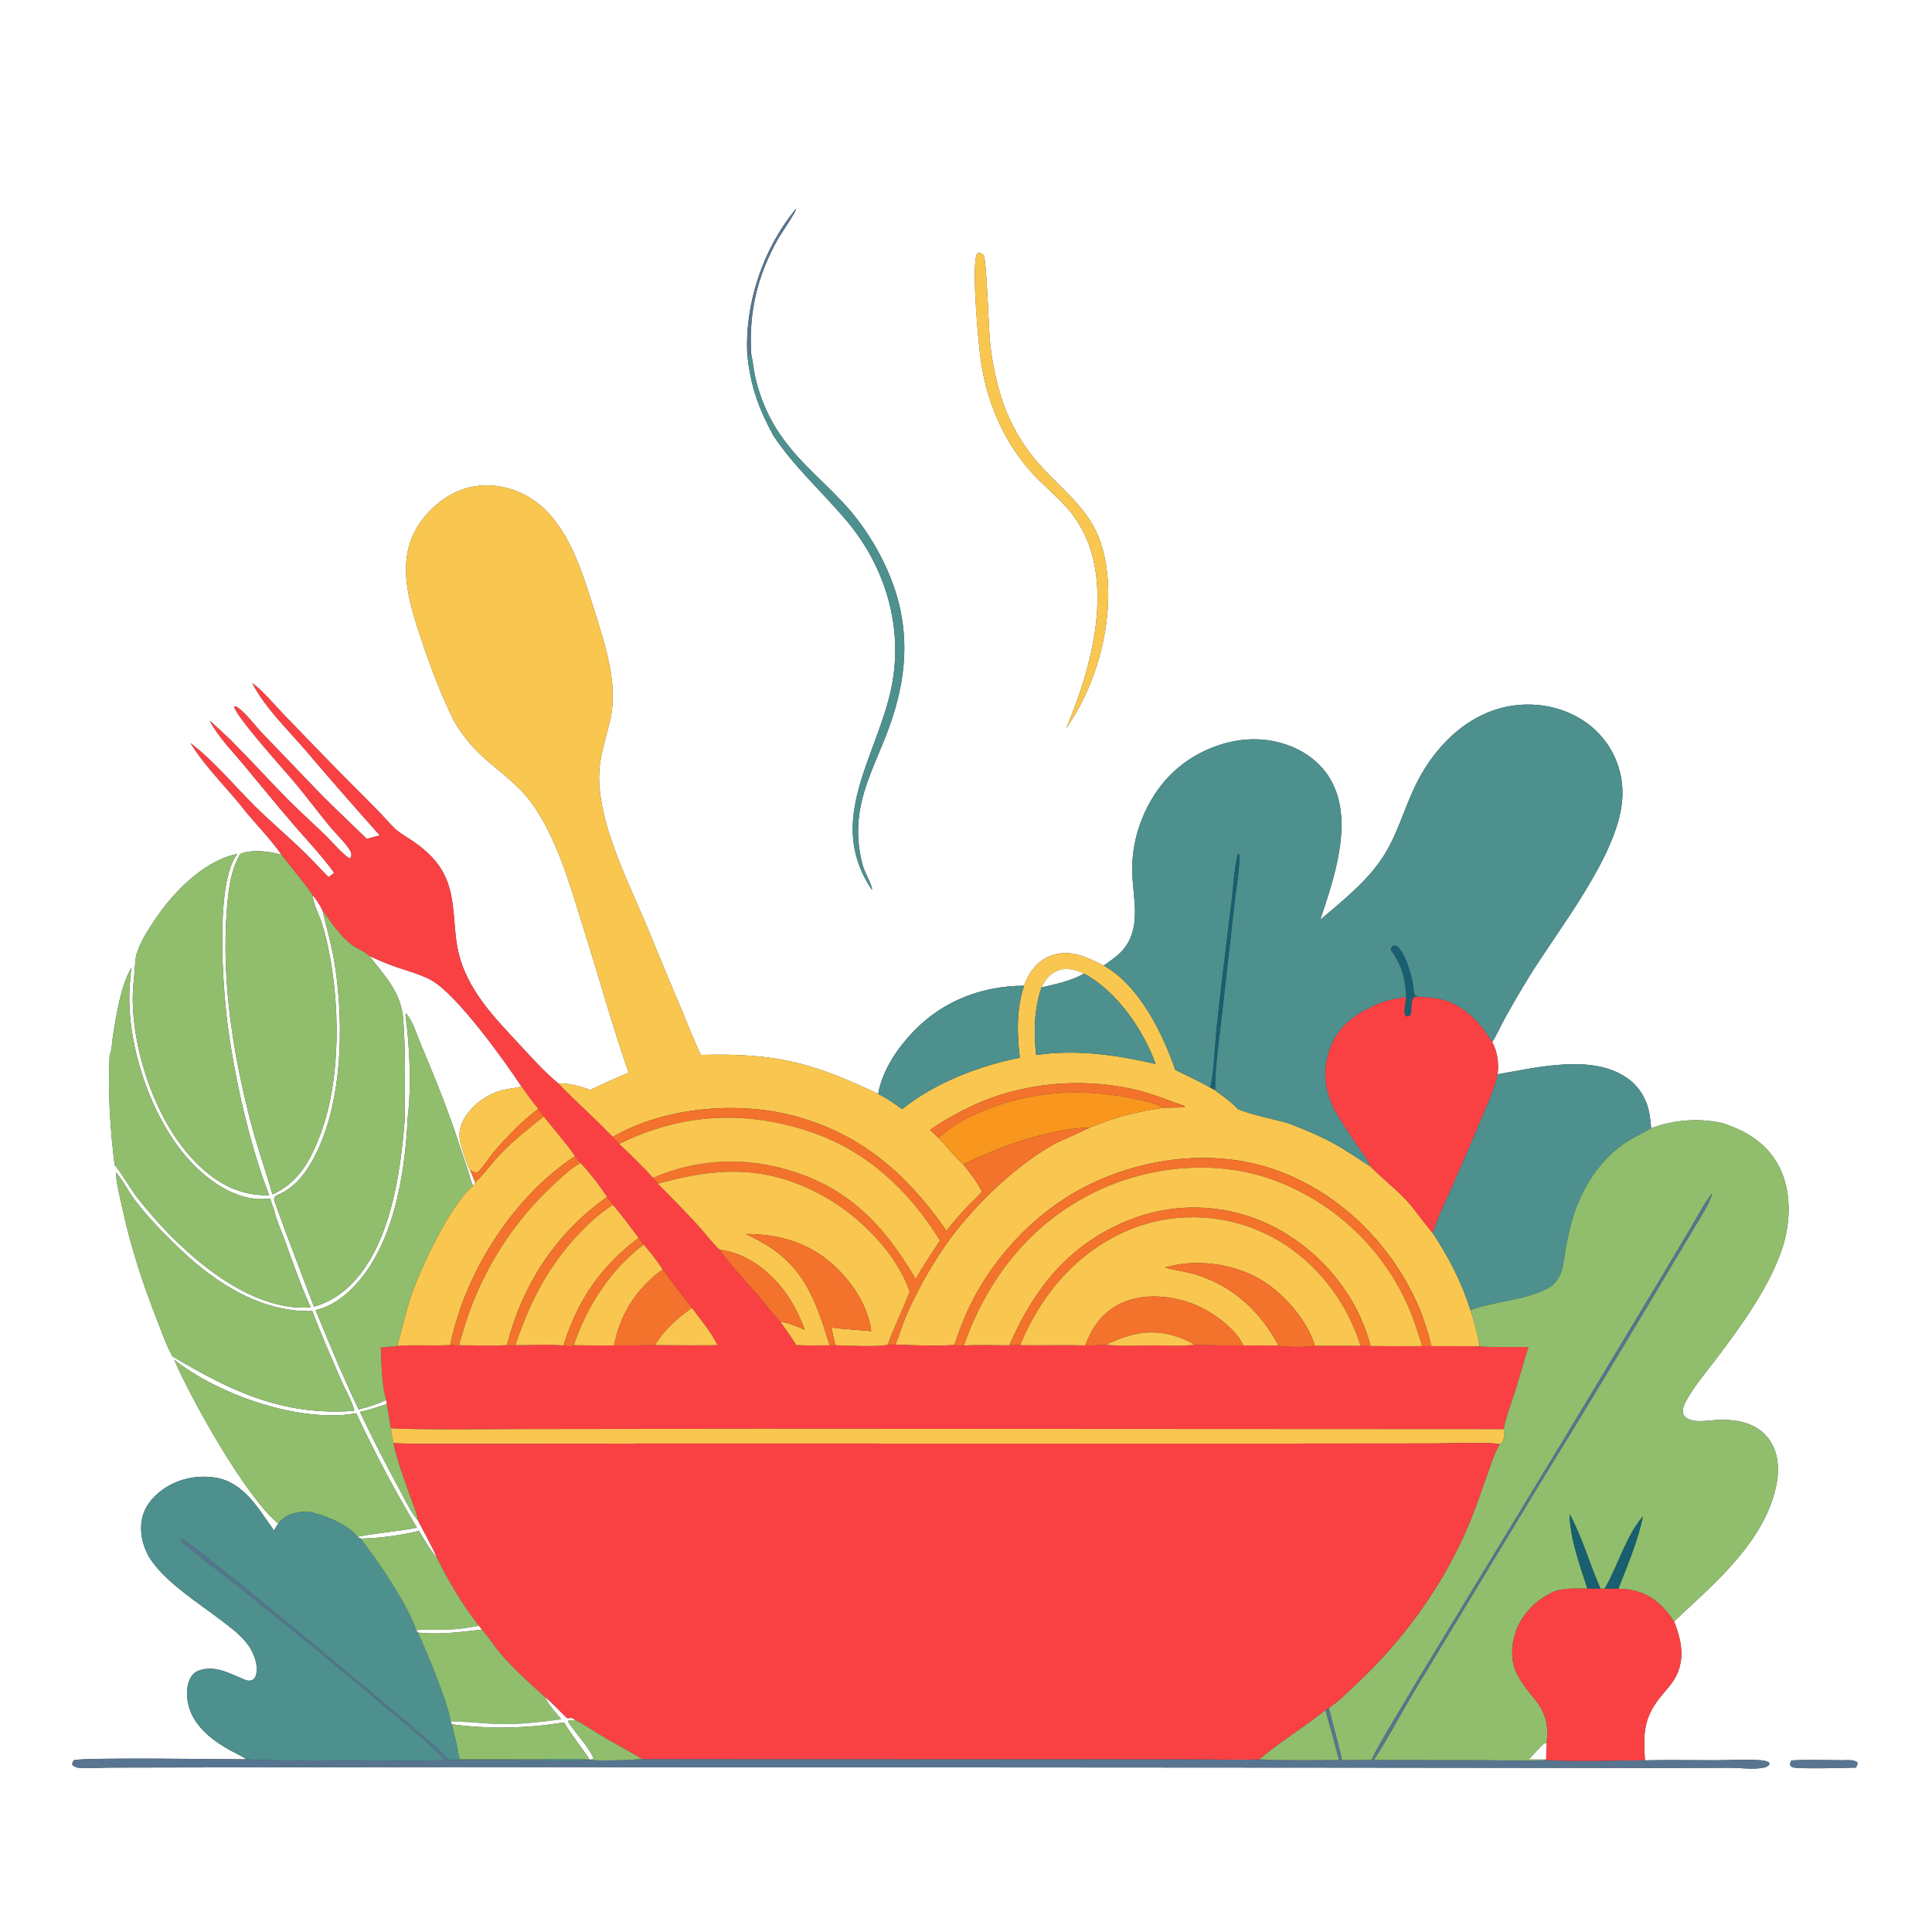 <?xml version="1.0" encoding="utf-8" ?>
<svg xmlns="http://www.w3.org/2000/svg" xmlns:xlink="http://www.w3.org/1999/xlink" width="1024" height="1024">
	<rect width="100%" height="100%" fill="#333333" stroke="none"/>
	<path fill="white" d="M0 0L1024 0L1024 1024L0 1024L0 0ZM398.167 187.677C396.78 165.352 401.456 145.959 412.479 126.433C413.932 123.86 421.903 112.397 421.985 110.537C404.362 131.767 394.542 161.046 396.124 188.504C397.878 204.871 402.084 216.541 409.908 230.904C421.076 247.699 435.956 260.847 448.849 276.189C469.394 300.636 478.883 332.708 472.526 364.139C465.182 400.445 437.66 434.044 461.456 470.664C461.835 471.247 461.698 471.049 462.212 471.604C462.387 469.505 458.337 462.304 457.455 459.286C454.819 450.2 454.149 440.658 455.488 431.293C457.667 415.731 465.19 401.802 470.619 387.236C482.135 356.335 483.031 328.046 468.347 297.896C463.692 288.293 457.881 279.296 451.042 271.104C439.158 257.125 424.616 246.383 414.066 231.119C407.35 221.696 402.535 210.334 400.129 199.026C399.33 195.27 399.018 191.416 398.167 187.677ZM531.631 213.436C528.213 203.35 526.14 193.346 524.875 182.797C523.967 175.222 523.027 138.541 521.358 135.231C520.215 134.303 519.981 134.218 518.523 133.989L517.621 134.887C514.93 142.568 518.605 183.985 520.297 193.978C521.427 200.678 523.092 207.276 525.275 213.71C530.876 229.311 538.906 242.912 550.747 254.577C555.894 259.647 561.534 264.488 566.237 269.963C593.237 301.4 579.632 351.904 565.078 385.986C582.093 361.957 591.021 327.109 586.005 298.084C581.449 271.718 566.605 263.894 550.344 245.513C542.111 236.117 535.758 225.227 531.631 213.436ZM314.494 321.857C307.562 300.218 299.623 273.488 278.147 262.276C268.38 257.177 256.776 255.715 246.193 259.052C235.14 262.538 224.876 271.786 219.654 282.06C210.328 300.41 217.534 321.625 223.636 339.846C228.483 354.319 233.964 368.721 240.759 382.402C244.975 389.479 249.832 395.573 255.937 401.128C266.263 410.522 275.8 416.32 283.805 428.514C296.132 447.292 302.4 470.062 309.077 491.297C317.166 517.025 324.356 543.065 333.181 568.555C326.331 571.402 319.565 574.45 312.894 577.694C307.662 575.695 301.502 574.087 295.867 574.2C288.538 568.165 281.99 560.784 275.531 553.841C260.269 537.437 244.954 521.905 241.852 498.599C240.111 485.515 241.075 472.392 233.884 460.687C229.917 454.231 223.904 449.176 217.649 445.04C214.955 443.259 211.988 441.617 209.593 439.44C206.695 436.804 204.175 433.664 201.445 430.845C195.812 425.027 190.055 419.322 184.34 413.585C172.891 402.123 161.68 390.295 150.381 378.67C145.028 373.162 139.876 366.575 133.662 362.031C140.365 374.932 152.272 386.49 161.763 397.455C174.764 412.712 187.945 427.816 201.304 442.761L194.397 444.615C185.565 435.937 176.441 427.572 167.85 418.65L138.795 388.396C134.66 384.034 130.214 377.653 125.177 374.446L124.168 374.46C124.577 379.447 152.072 409.711 156.956 415.626C163.09 423.053 168.843 430.798 174.982 438.224C178.002 441.876 183.717 447.264 185.772 451.183C186.454 452.484 186.377 453.838 185.562 454.988C183.334 454.609 175.142 445.369 173.065 443.328C166.367 436.746 159.311 430.536 152.702 423.858C142.637 413.692 133.044 403.051 122.948 392.917C119.153 389.18 115.251 385.554 111.248 382.041C115.256 390.054 122.69 397.63 128.421 404.496C137.521 415.4 146.49 426.459 155.743 437.228C162.887 445.542 170.756 453.677 177.111 462.605C176.143 463.36 175.167 464.262 174.096 464.854C168.757 459.307 163.456 453.681 157.848 448.405C150.261 441.267 142.359 434.484 134.961 427.142C123.882 416.146 113.398 403.316 100.959 393.839C109.161 407.166 121.331 418.519 130.869 430.967C136.287 437.469 144.81 446.315 149.199 453.09C143.537 451.162 132.888 450.065 127.317 452.636C122.093 461.48 120.927 472.87 120.184 482.928C117.434 520.163 123.47 558.204 132.743 594.178C136.143 607.366 140.671 620.031 144.454 633.064C158.392 626.722 164.781 614.679 169.946 600.826C180.873 571.521 180.242 530.965 173.574 500.624C172.683 496.57 171.627 492.484 170.303 488.55C168.848 484.227 165.992 479.035 165.756 474.536C167.865 476.938 169.488 479.537 170.866 482.422C173.221 492.046 175.933 501.529 177.471 511.334C182.549 543.713 181.631 588.776 164.312 617.25C160.219 623.981 155.763 629.066 148.677 632.672C147.102 633.474 145.002 633.749 145.328 635.808C145.5 636.895 146.021 638.088 146.379 639.136C152.732 657.083 159.762 674.702 166.377 692.539C172.514 690.953 178.288 687.709 183.078 683.586C206.479 663.444 212.255 622.831 214.486 593.471C214.554 575.531 215.051 557.928 213.7 539.986C212.576 526.065 204 517.181 195.697 506.639C200.415 508.787 205.103 510.855 210.01 512.549C216.192 514.683 222.751 516.336 228.516 519.488C242.133 526.934 267.5 562.359 276.422 575.903C276.184 575.965 275.947 576.029 275.709 576.088C272.796 576.811 269.735 576.939 266.778 577.668C258.891 579.61 251.093 584.977 246.668 591.828C243.945 596.044 242.805 600.604 244.019 605.538C244.743 608.477 247.688 618.149 249.095 620.108L251.902 626.644L250.704 628.633C249.631 626.112 248.998 623.279 248.119 620.67L240.942 599.266C235.501 583.513 229.235 568.137 222.76 552.789C220.7 547.904 218.714 541.108 215.279 537.136L214.919 537.839C217.121 554.164 218.13 575.913 216.098 592.262C214.7 622.981 208.357 663.121 184.687 684.723C179.844 689.143 173.736 693.024 167.249 694.37C174.594 712.031 181.746 729.837 190.134 747.036C195.137 745.856 200.012 744.189 204.689 742.058L205.046 744.147C200.319 745.764 195.687 747.306 190.787 748.344C197.417 762.318 204.352 775.913 211.762 789.488C214.761 794.983 217.536 801.318 221.656 806.033C225.011 812.669 228.794 819.06 231.68 825.924C228.027 821.624 225.077 816.191 222 811.449C212.057 813.795 201.451 815.288 191.223 815.501L189.421 814.703C191.531 813.458 214.969 811.253 220.96 809.667C209.218 790.019 198.487 769.784 188.81 749.041C187.313 749.315 185.808 749.541 184.296 749.718C155.313 752.847 115.395 738.868 92.35 720.714C101.627 742.171 130.187 793.335 147.461 807.503L145.213 811.158C136.958 799.726 129.368 785.612 114.208 783.177C104.426 781.606 93.99 783.8 85.964 789.693C80.546 793.672 76.212 799.03 75.124 805.843C73.841 813.87 76.344 822.004 81.175 828.423C89.822 839.909 105.12 849.63 116.67 858.391C121.634 862.157 126.829 865.9 130.719 870.829C134.111 875.127 136.793 881.323 135.893 886.915C135.648 888.441 135.173 889.27 134.023 890.329C132.273 891.053 131.239 890.913 129.543 890.215C121.888 887.065 114.016 882.338 105.392 885.419C102.952 886.29 101.285 888.223 100.348 890.592C98.141 896.171 99.109 903.438 101.671 908.731C105.723 917.101 113.809 923.198 121.754 927.575C124.62 929.154 127.941 930.527 130.554 932.479C118.932 932.442 43.003 931.404 39.167 932.957C38.444 933.927 38.383 934.097 38.262 935.302C39.801 936.948 41.341 936.99 43.525 937.056C48.982 937.223 54.544 936.863 60.022 936.865L107.794 936.768L247.613 936.589L702.775 936.878L877.216 937.06L917.031 936.969C922.672 936.981 929.708 938.054 935.14 936.812C936.056 936.603 936.75 936.228 937.438 935.575C937.577 935.443 937.696 935.293 937.826 935.151L937.616 934.125C936.053 933.294 934.598 933.058 932.835 932.932C925.085 932.378 917.035 932.948 909.249 932.966C896.803 932.995 884.307 932.713 871.869 933.018C870.831 918.079 871.269 909.722 881.314 897.912C884.231 894.482 887.139 891.294 888.975 887.11C893.03 877.871 890.843 868.3 887.298 859.377C906.991 840.743 930.871 821.015 939.553 794.455C942.585 785.183 944.044 774.479 939.269 765.503C933.42 754.504 921.236 751.964 909.771 752.64C905.468 752.893 900.032 753.898 895.873 752.55C894.374 752.064 892.827 751.153 892.223 749.609C891.145 746.852 893.233 743.174 894.6 740.847C898.937 733.46 904.732 726.695 909.897 719.858C922.781 702.806 937.511 682.568 944.428 662.232C949.083 648.547 949.758 631.814 943.1 618.634C936.739 606.043 925.674 599.369 912.642 595.184C900.136 592.516 887.128 593.485 875.156 597.977C874.977 595.618 874.702 593.267 874.334 590.931C873.097 583.073 869.083 576.091 862.535 571.452C844.104 558.392 814.437 565.826 793.79 569.371C794.39 563.189 793.828 557.905 790.893 552.314C793.348 548.615 795.171 544.192 797.305 540.261C801.415 532.829 805.688 525.489 810.12 518.244C825.711 492.79 857.075 454.059 859.73 424.661C860.941 412.381 857.115 400.134 849.129 390.727C840.69 380.637 827.863 374.75 814.851 373.632C785.039 371.071 761.907 391.644 749.784 417.182C743.924 429.527 740.54 442.521 733.006 454.167C724.627 467.118 711.447 477.567 699.77 487.487C706.912 466.006 717.2 436.641 706.229 415.024C701.065 404.85 691.748 397.884 681.021 394.394C665.818 389.448 649.868 391.957 635.859 399.255C619.605 407.723 608.682 422.423 603.253 439.738C601.024 446.972 599.967 454.517 600.124 462.085C600.391 475.323 604.91 490.479 596.236 502.147C593.252 506.161 589.003 508.927 584.974 511.78C576.238 507.42 567.872 503.041 557.826 506.242C551.402 508.289 547.043 513.12 544.165 519.038C543.63 520.139 543.199 521.284 542.789 522.436C520.992 522.538 500.596 530.093 485.165 545.676C476.077 554.853 467.728 566.859 465.449 579.799C430.476 563.086 410.647 558.044 371.443 559.12C367.731 551.315 364.647 543.284 361.332 535.311C355.409 521.428 349.608 507.492 343.932 493.506C337.039 476.898 328.933 460.336 323.378 443.251C320.59 434.677 318.371 425.618 317.696 416.617C316.696 403.28 320.44 394.311 323.374 381.794C328.002 362.054 320.272 340.6 314.494 321.857ZM125.757 452.644C109.219 455.676 92.884 471.857 83.711 485.116C80.2 490.191 76.786 495.344 74.184 500.954C73.367 502.715 72.912 504.565 72.13 506.305C71.408 511.366 71.359 516.425 70.726 521.461C70.475 524.474 70.322 527.574 70.37 530.598C70.845 560.078 83.893 597.152 105.282 617.578C116.045 627.856 127.633 633.833 142.633 633.485C132.344 606.874 124.295 571.34 120.631 542.963C118.066 523.088 113.851 468.062 125.757 452.644ZM69.665 512.878C63.952 522.446 61.616 538.195 59.827 549.36C59.397 552.042 59.282 556.992 58.113 559.323C57.112 578.924 58.361 597.958 60.756 617.426L61.03 617.759C65.491 623.272 68.787 629.716 73.188 635.309C92.175 659.433 123.385 689.202 154.939 692.759C158.149 693.121 161.428 693.081 164.652 692.956C159.446 681.442 155.289 669.402 150.976 657.531C149.014 652.132 146.309 646.225 145.065 640.645C144.285 638.903 143.762 637.013 143.168 635.2C140.416 635.526 137.501 635.69 134.743 635.342C119.422 633.409 105.68 621.979 96.386 610.298C78.052 587.255 65.773 548.843 69.05 519.027C69.012 517.008 69.425 514.887 69.665 512.878ZM61.384 621.298C61.699 627.308 63.33 633.393 64.597 639.27C69.196 660.602 75.581 680.189 83.555 700.461C85.966 706.591 88.197 713.107 91.389 718.869C122.78 737.501 149.708 750.512 187.797 747.782C186.663 742.714 183.292 737.201 181.189 732.381C175.785 719.995 170.244 707.585 165.572 694.902C138.834 695.661 114.865 680.439 96.051 662.652C87.439 654.51 78.667 645.564 71.505 636.108C67.973 631.444 65.241 625.591 61.384 621.298ZM949.41 933.068C948.857 934.262 948.739 934.471 948.882 935.763C949.257 936.055 949.586 936.42 950.009 936.638C952.171 937.754 979.396 936.987 983.635 936.86C984.272 935.733 984.544 935.45 984.495 934.179C982.775 932.444 978.567 932.964 976.183 932.955C967.324 932.922 958.246 932.574 949.41 933.068Z"/>
	<path fill="#577590" d="M396.124 188.504C394.542 161.046 404.362 131.767 421.985 110.537C421.903 112.397 413.932 123.86 412.479 126.433C401.456 145.959 396.78 165.352 398.167 187.677C397.391 188.142 397.036 188.352 396.124 188.504Z"/>
	<path fill="#F9C74F" d="M525.275 213.71C523.092 207.276 521.427 200.678 520.297 193.978C518.605 183.985 514.93 142.568 517.621 134.887L518.523 133.989C519.981 134.218 520.215 134.303 521.358 135.231C523.027 138.541 523.967 175.222 524.875 182.797C526.14 193.346 528.213 203.35 531.631 213.436C535.758 225.227 542.111 236.117 550.344 245.513C566.605 263.894 581.449 271.718 586.005 298.084C591.021 327.109 582.093 361.957 565.078 385.986C579.632 351.904 593.237 301.4 566.237 269.963C561.534 264.488 555.894 259.647 550.747 254.577C538.906 242.912 530.876 229.311 525.275 213.71Z"/>
	<path fill="#4D908E" d="M398.167 187.677C399.018 191.416 399.33 195.27 400.129 199.026C402.535 210.334 407.35 221.696 414.066 231.119C424.616 246.383 439.158 257.125 451.042 271.104C457.881 279.296 463.692 288.293 468.347 297.896C483.031 328.046 482.135 356.335 470.619 387.236C465.19 401.802 457.667 415.731 455.488 431.293C454.149 440.658 454.819 450.2 457.455 459.286C458.337 462.304 462.387 469.505 462.212 471.604C461.698 471.049 461.835 471.247 461.456 470.664C437.66 434.044 465.182 400.445 472.526 364.139C478.883 332.708 469.394 300.636 448.849 276.189C435.956 260.847 421.076 247.699 409.908 230.904C402.084 216.541 397.878 204.871 396.124 188.504C397.036 188.352 397.391 188.142 398.167 187.677Z"/>
	<path fill="#F9C74F" d="M240.759 382.402C233.964 368.721 228.483 354.319 223.636 339.846C217.534 321.625 210.328 300.41 219.654 282.06C224.876 271.786 235.14 262.538 246.193 259.052C256.776 255.715 268.38 257.177 278.147 262.276C299.623 273.488 307.562 300.218 314.494 321.857C320.272 340.6 328.002 362.054 323.374 381.794C320.44 394.311 316.696 403.28 317.696 416.617C318.371 425.618 320.59 434.677 323.378 443.251C328.933 460.336 337.039 476.898 343.932 493.506C349.608 507.492 355.409 521.428 361.332 535.311C364.647 543.284 367.731 551.315 371.443 559.12C410.647 558.044 430.476 563.086 465.449 579.799C469.94 581.994 474.108 584.986 478.19 587.857C495.429 573.941 519.037 564.836 540.541 560.635C538.977 547.958 538.683 534.644 542.789 522.436C543.199 521.284 543.63 520.139 544.165 519.038C547.043 513.12 551.402 508.289 557.826 506.242C567.872 503.041 576.238 507.42 584.974 511.78C603.706 522.149 616.231 547.618 622.936 567.082C629.178 570.13 635.5 573.08 641.557 576.482L644.014 577.819L645.336 578.92C649.23 581.647 652.843 584.323 656.09 587.818C663.867 591.128 674.77 592.985 683.203 595.47C691.878 598.879 700.4 602.356 708.523 606.974C714.67 610.47 720.423 614.571 726.443 618.262L726.79 618.624C732.662 624.656 739.429 629.713 745.192 635.907C750.376 641.48 754.403 647.873 759.383 653.524C767.813 666.401 774.754 679.545 779.32 694.326C781.489 700.57 783.235 707.109 784.215 713.653C775.722 713.49 767.228 713.441 758.735 713.505C756.63 705.412 754.207 697.462 750.709 689.847C736.323 658.521 710.143 632.699 677.651 620.658C645.95 608.911 609.57 612.779 579.314 626.922C551.416 639.963 528.117 663.841 514.441 691.337C510.974 698.307 508.405 705.59 505.775 712.902C495.605 713.49 484.836 713.042 474.632 712.696C476.901 706.769 478.639 700.822 481.306 695.007C487.389 681.744 495.006 668.205 503.667 656.49C517.664 637.559 539.324 616.845 560.086 605.643C565.965 603.102 571.768 600.347 577.593 597.683C592.467 591.68 600.797 589.59 616.674 587.113L627.695 586.94L628.007 586.236C619.557 583.43 611.607 579.96 602.893 577.844C573.13 570.616 539.719 573.795 512.327 587.55C505.901 590.777 498.809 594.599 493.044 598.908L497.474 603.177C501.871 607.668 505.926 613.019 510.559 617.179C514.177 621.731 517.924 626.28 520.44 631.56C517.88 634.64 514.748 637.418 511.975 640.324C508.295 644.181 504.942 648.214 501.645 652.394C481.269 622.697 456.25 600.711 420.633 591.394C390.463 583.503 351.89 586.783 324.719 602.631C315.432 592.84 305.186 583.975 295.867 574.2C301.502 574.087 307.662 575.695 312.894 577.694C319.565 574.45 326.331 571.402 333.181 568.555C324.356 543.065 317.166 517.025 309.077 491.297C302.4 470.062 296.132 447.292 283.805 428.514C275.8 416.32 266.263 410.522 255.937 401.128C249.832 395.573 244.975 389.479 240.759 382.402ZM574.551 515.992C570.063 514.005 565.461 512.621 560.636 514.442C556.437 516.027 553.936 519.463 552.016 523.342C548.073 534.845 547.826 547.204 549.191 559.174C570.733 556.094 591.533 559.092 612.516 563.934C605.816 545.523 592.066 525.514 574.551 515.992Z"/>
	<path fill="#F94144" d="M133.662 362.031C139.876 366.575 145.028 373.162 150.381 378.67C161.68 390.295 172.891 402.123 184.34 413.585C190.055 419.322 195.812 425.027 201.445 430.845C204.175 433.664 206.695 436.804 209.593 439.44C211.988 441.617 214.955 443.259 217.649 445.04C223.904 449.176 229.917 454.231 233.884 460.687C241.075 472.392 240.111 485.515 241.852 498.599C244.954 521.905 260.269 537.437 275.531 553.841C281.99 560.784 288.538 568.165 295.867 574.2C305.186 583.975 315.432 592.84 324.719 602.631C325.864 603.855 326.981 605.177 328.216 606.308C334.284 612.104 340.543 617.939 346.068 624.259L348.661 627.372C355.504 634.369 362.481 641.289 369.092 648.506C373.214 653.006 376.945 658.096 381.332 662.31C387.183 670.649 394.615 678.406 401.294 686.11C405.424 690.873 409.272 696.042 413.611 700.595C416.612 704.621 419.377 708.646 422.05 712.902C427.936 713.231 433.859 713.076 439.752 713.046L442.765 713.027C449.321 713.072 465.08 714.094 470.497 712.67C471.868 712.656 473.266 712.576 474.632 712.696C484.836 713.042 495.605 713.49 505.775 712.902C507.503 713.181 509.125 713.551 510.871 713.214C518.749 712.516 527.07 713.078 535.005 713.028C536.911 712.961 538.835 712.827 540.738 712.976C552.185 713.167 563.692 712.717 575.124 713.129C578.865 713.198 582.572 712.959 586.304 712.728C594.455 713.635 603.128 713.08 611.353 713.07C618.441 713.06 626.09 713.586 633.113 712.756C641.738 712.996 650.402 713.27 659.029 713.115C665.229 713.062 671.429 713.083 677.628 713.176C681.979 714.172 692.553 714.075 696.909 713.284C704.978 713.315 713.082 713.179 721.146 713.386L726.39 713.421C735.522 713.535 744.655 713.552 753.788 713.472L758.735 713.505C767.228 713.441 775.722 713.49 784.215 713.653C792.804 714.177 801.499 713.935 810.105 713.94C807.66 721.503 805.646 729.194 803.257 736.776C801.134 743.512 798.274 750.551 796.98 757.48L401.531 757.277L278.815 757.444C254.982 757.465 230.978 758.009 207.172 757.062L205.046 744.147L204.689 742.058C202.192 733.705 202.248 722.865 201.834 714.147C204.773 714.07 207.664 713.7 210.579 713.346C219.934 712.625 229.326 713.466 238.677 712.877C240.16 712.978 241.793 713.229 243.256 713.003C251.661 712.997 260.32 713.443 268.693 712.946C270.344 713.226 271.555 713.453 273.185 712.99C281.513 712.989 290.406 712.374 298.675 713.137C300.415 713.508 302.517 713.933 304.124 712.972C311.235 713.108 318.347 713.152 325.459 713.102C332.712 713.133 339.965 713.076 347.217 712.933C358.237 713.053 369.258 713.068 380.278 712.981C376.964 706.041 371.295 699.458 366.73 693.232C361.484 686.485 356.311 679.683 351.21 672.826C348.259 668.197 344.743 663.861 341.189 659.685L338.495 656.084C334.038 650.21 329.649 644.257 324.883 638.629C323.969 637.14 322.827 635.81 321.743 634.441C317.709 628.186 312.765 621.873 307.713 616.416L304.781 612.794C299.755 605.501 293.67 598.74 288.181 591.766L285.322 587.651C282.065 583.999 279.294 579.861 276.422 575.903C267.5 562.359 242.133 526.934 228.516 519.488C222.751 516.336 216.192 514.683 210.01 512.549C205.103 510.855 200.415 508.787 195.697 506.639C193.335 504.357 189.41 502.914 186.698 500.927C179.993 496.011 175.732 488.984 170.866 482.422C169.488 479.537 167.865 476.938 165.756 474.536C160.772 467.143 154.636 460.181 149.199 453.09C144.81 446.315 136.287 437.469 130.869 430.967C121.331 418.519 109.161 407.166 100.959 393.839C113.398 403.316 123.882 416.146 134.961 427.142C142.359 434.484 150.261 441.267 157.848 448.405C163.456 453.681 168.757 459.307 174.096 464.854C175.167 464.262 176.143 463.36 177.111 462.605C170.756 453.677 162.887 445.542 155.743 437.228C146.49 426.459 137.521 415.4 128.421 404.496C122.69 397.63 115.256 390.054 111.248 382.041C115.251 385.554 119.153 389.18 122.948 392.917C133.044 403.051 142.637 413.692 152.702 423.858C159.311 430.536 166.367 436.746 173.065 443.328C175.142 445.369 183.334 454.609 185.562 454.988C186.377 453.838 186.454 452.484 185.772 451.183C183.717 447.264 178.002 441.876 174.982 438.224C168.843 430.798 163.09 423.053 156.956 415.626C152.072 409.711 124.577 379.447 124.168 374.46L125.177 374.446C130.214 377.653 134.66 384.034 138.795 388.396L167.85 418.65C176.441 427.572 185.565 435.937 194.397 444.615L201.304 442.761C187.945 427.816 174.764 412.712 161.763 397.455C152.272 386.49 140.365 374.932 133.662 362.031Z"/>
	<path fill="#4D908E" d="M584.974 511.78C589.003 508.927 593.252 506.161 596.236 502.147C604.91 490.479 600.391 475.323 600.124 462.085C599.967 454.517 601.024 446.972 603.253 439.738C608.682 422.423 619.605 407.723 635.859 399.255C649.868 391.957 665.818 389.448 681.021 394.394C691.748 397.884 701.065 404.85 706.229 415.024C717.2 436.641 706.912 466.006 699.77 487.487C711.447 477.567 724.627 467.118 733.006 454.167C740.54 442.521 743.924 429.527 749.784 417.182C761.907 391.644 785.039 371.071 814.851 373.632C827.863 374.75 840.69 380.637 849.129 390.727C857.115 400.134 860.941 412.381 859.73 424.661C857.075 454.059 825.711 492.79 810.12 518.244C805.688 525.489 801.415 532.829 797.305 540.261C795.171 544.192 793.348 548.615 790.893 552.314L787.376 547.204C786.742 546.313 786.089 545.436 785.418 544.573C779.729 537.284 770.771 530.386 761.379 529.261C758.088 528.709 754.751 528.533 751.427 528.288C750.928 528.134 750.323 528.025 749.998 527.539C749.3 526.497 749.132 522.737 748.834 521.273C747.702 515.718 745.185 506.446 741.225 502.249C740.3 501.269 739.797 501.148 738.496 501.178C737.558 502.15 737.29 502.208 737.171 503.529C743.061 511.276 745.002 519.06 745.361 528.633C738.094 529.317 731.52 531.067 725.106 534.642C715.418 539.399 708.26 545.961 704.713 556.362C700.909 567.52 702.015 576.895 706.901 587.418C710.598 593.99 714.684 600.181 718.89 606.432C721.378 610.129 724.709 614.191 726.443 618.262C720.423 614.571 714.67 610.47 708.523 606.974C700.4 602.356 691.878 598.879 683.203 595.47C674.77 592.985 663.867 591.128 656.09 587.818C652.843 584.323 649.23 581.647 645.336 578.92L644.014 577.819C643.898 566.357 645.767 554.508 647.02 543.109L654.364 478.182C655.074 471.425 657.411 458.865 656.767 452.828L656.05 452.825C654.03 460.996 653.763 469.943 652.721 478.318C649.988 500.293 647.237 522.396 644.893 544.409C643.753 555.122 643.703 565.886 641.557 576.482C635.5 573.08 629.178 570.13 622.936 567.082C616.231 547.618 603.706 522.149 584.974 511.78Z"/>
	<path fill="#90BE6D" d="M127.317 452.636C132.888 450.065 143.537 451.162 149.199 453.09C154.636 460.181 160.772 467.143 165.756 474.536C165.992 479.035 168.848 484.227 170.303 488.55C171.627 492.484 172.683 496.57 173.574 500.624C180.242 530.965 180.873 571.521 169.946 600.826C164.781 614.679 158.392 626.722 144.454 633.064C140.671 620.031 136.143 607.366 132.743 594.178C123.47 558.204 117.434 520.163 120.184 482.928C120.927 472.87 122.093 461.48 127.317 452.636Z"/>
	<path fill="#90BE6D" d="M72.13 506.305C72.912 504.565 73.367 502.715 74.184 500.954C76.786 495.344 80.2 490.191 83.711 485.116C92.884 471.857 109.219 455.676 125.757 452.644C113.851 468.062 118.066 523.088 120.631 542.963C124.295 571.34 132.344 606.874 142.633 633.485C127.633 633.833 116.045 627.856 105.282 617.578C83.893 597.152 70.845 560.078 70.37 530.598C70.322 527.574 70.475 524.474 70.726 521.461C71.359 516.425 71.408 511.366 72.13 506.305Z"/>
	<path fill="#185F70" d="M641.557 576.482C643.703 565.886 643.753 555.122 644.893 544.409C647.237 522.396 649.988 500.293 652.721 478.318C653.763 469.943 654.03 460.996 656.05 452.825L656.767 452.828C657.411 458.865 655.074 471.425 654.364 478.182L647.02 543.109C645.767 554.508 643.898 566.357 644.014 577.819L641.557 576.482Z"/>
	<path fill="#90BE6D" d="M170.866 482.422C175.732 488.984 179.993 496.011 186.698 500.927C189.41 502.914 193.335 504.357 195.697 506.639C204 517.181 212.576 526.065 213.7 539.986C215.051 557.928 214.554 575.531 214.486 593.471C212.255 622.831 206.479 663.444 183.078 683.586C178.288 687.709 172.514 690.953 166.377 692.539C159.762 674.702 152.732 657.083 146.379 639.136C146.021 638.088 145.5 636.895 145.328 635.808C145.002 633.749 147.102 633.474 148.677 632.672C155.763 629.066 160.219 623.981 164.312 617.25C181.631 588.776 182.549 543.713 177.471 511.334C175.933 501.529 173.221 492.046 170.866 482.422Z"/>
	<path fill="#185F70" d="M745.361 528.633C745.002 519.06 743.061 511.276 737.171 503.529C737.29 502.208 737.558 502.15 738.496 501.178C739.797 501.148 740.3 501.269 741.225 502.249C745.185 506.446 747.702 515.718 748.834 521.273C749.132 522.737 749.3 526.497 749.998 527.539C750.323 528.025 750.928 528.134 751.427 528.288L749.728 528.482C747.188 530.67 748.672 535.059 747.591 538.053C746.559 538.825 746.537 538.744 745.235 538.659L744.508 537.72C744.01 534.749 744.982 531.608 745.361 528.633Z"/>
	<path fill="#90BE6D" d="M58.113 559.323C59.282 556.992 59.397 552.042 59.827 549.36C61.616 538.195 63.952 522.446 69.665 512.878C69.425 514.887 69.012 517.008 69.05 519.027C65.773 548.843 78.052 587.255 96.386 610.298C105.68 621.979 119.422 633.409 134.743 635.342C137.501 635.69 140.416 635.526 143.168 635.2C143.762 637.013 144.285 638.903 145.065 640.645C146.309 646.225 149.014 652.132 150.976 657.531C155.289 669.402 159.446 681.442 164.652 692.956C161.428 693.081 158.149 693.121 154.939 692.759C123.385 689.202 92.175 659.433 73.188 635.309C68.787 629.716 65.491 623.272 61.03 617.759L60.756 617.426C58.361 597.958 57.112 578.924 58.113 559.323Z"/>
	<path fill="white" d="M552.016 523.342C553.936 519.463 556.437 516.027 560.636 514.442C565.461 512.621 570.063 514.005 574.551 515.992C567.76 519.983 559.616 521.555 552.016 523.342Z"/>
	<path fill="#4D908E" d="M574.551 515.992C592.066 525.514 605.816 545.523 612.516 563.934C591.533 559.092 570.733 556.094 549.191 559.174C547.826 547.204 548.073 534.845 552.016 523.342C559.616 521.555 567.76 519.983 574.551 515.992Z"/>
	<path fill="#4D908E" d="M465.449 579.799C467.728 566.859 476.077 554.853 485.165 545.676C500.596 530.093 520.992 522.538 542.789 522.436C538.683 534.644 538.977 547.958 540.541 560.635C519.037 564.836 495.429 573.941 478.19 587.857C474.108 584.986 469.94 581.994 465.449 579.799Z"/>
	<path fill="#F94144" d="M725.106 534.642C731.52 531.067 738.094 529.317 745.361 528.633C744.982 531.608 744.01 534.749 744.508 537.72L745.235 538.659C746.537 538.744 746.559 538.825 747.591 538.053C748.672 535.059 747.188 530.67 749.728 528.482L751.427 528.288C754.751 528.533 758.088 528.709 761.379 529.261C770.771 530.386 779.729 537.284 785.418 544.573C786.089 545.436 786.742 546.313 787.376 547.204L790.893 552.314C793.828 557.905 794.39 563.189 793.79 569.371C792.333 576.895 788.648 584.546 785.72 591.598C780.403 604.342 774.945 617.026 769.347 629.648C765.925 637.457 761.994 645.402 759.383 653.524C754.403 647.873 750.376 641.48 745.192 635.907C739.429 629.713 732.662 624.656 726.79 618.624L726.443 618.262C724.709 614.191 721.378 610.129 718.89 606.432C714.684 600.181 710.598 593.99 706.901 587.418C702.015 576.895 700.909 567.52 704.713 556.362C708.26 545.961 715.418 539.399 725.106 534.642Z"/>
	<path fill="#90BE6D" d="M214.919 537.839L215.279 537.136C218.714 541.108 220.7 547.904 222.76 552.789C229.235 568.137 235.501 583.513 240.942 599.266L248.119 620.67C248.998 623.279 249.631 626.112 250.704 628.633C238.746 638.451 223.022 671.807 217.837 687.101C214.911 695.734 213.131 704.619 210.579 713.346C207.664 713.7 204.773 714.07 201.834 714.147C202.248 722.865 202.192 733.705 204.689 742.058C200.012 744.189 195.137 745.856 190.134 747.036C181.746 729.837 174.594 712.031 167.249 694.37C173.736 693.024 179.844 689.143 184.687 684.723C208.357 663.121 214.7 622.981 216.098 592.262C218.13 575.913 217.121 554.164 214.919 537.839Z"/>
	<path fill="#4D908E" d="M759.383 653.524C761.994 645.402 765.925 637.457 769.347 629.648C774.945 617.026 780.403 604.342 785.72 591.598C788.648 584.546 792.333 576.895 793.79 569.371C814.437 565.826 844.104 558.392 862.535 571.452C869.083 576.091 873.097 583.073 874.334 590.931C874.702 593.267 874.977 595.618 875.156 597.977L874.765 598.217C870.081 601.055 865.093 603.153 860.569 606.317C845.863 616.604 836.545 633.29 832.268 650.438C831.334 654.207 830.533 658.007 829.866 661.832C828.63 669.325 828.423 678.289 820.855 682.586C809.742 688.894 791.888 689.847 779.32 694.326C774.754 679.545 767.813 666.401 759.383 653.524Z"/>
	<path fill="#F3722C" d="M616.674 587.113C611.639 584.465 605.377 583.18 599.834 582.078C577.142 577.565 554.62 577.799 532.387 584.719C520.273 588.49 506.842 594.411 497.474 603.177L493.044 598.908C498.809 594.599 505.901 590.777 512.327 587.55C539.719 573.795 573.13 570.616 602.893 577.844C611.607 579.96 619.557 583.43 628.007 586.236L627.695 586.94L616.674 587.113Z"/>
	<path fill="#F9C74F" d="M276.422 575.903C279.294 579.861 282.065 583.999 285.322 587.651C276.706 594.135 268.765 602.402 261.736 610.564C258.975 613.77 255.885 619.389 252.579 621.751C251.28 621.3 250.267 620.826 249.095 620.108C247.688 618.149 244.743 608.477 244.019 605.538C242.805 600.604 243.945 596.044 246.668 591.828C251.093 584.977 258.891 579.61 266.778 577.668C269.735 576.939 272.796 576.811 275.709 576.088C275.947 576.029 276.184 575.965 276.422 575.903Z"/>
	<path fill="#F8961E" d="M497.474 603.177C506.842 594.411 520.273 588.49 532.387 584.719C554.62 577.799 577.142 577.565 599.834 582.078C605.377 583.18 611.639 584.465 616.674 587.113C600.797 589.59 592.467 591.68 577.593 597.683C556.443 598.042 529.359 607.891 510.559 617.179C505.926 613.019 501.871 607.668 497.474 603.177Z"/>
	<path fill="#F3722C" d="M577.593 597.683C571.768 600.347 565.965 603.102 560.086 605.643C539.324 616.845 517.664 637.559 503.667 656.49C495.006 668.205 487.389 681.744 481.306 695.007C478.639 700.822 476.901 706.769 474.632 712.696C473.266 712.576 471.868 712.656 470.497 712.67C473.984 703.148 478.378 694.102 482.122 684.704C475.375 664.466 455.859 645.061 437.647 634.671C407.396 617.413 381.054 618.415 348.661 627.372L346.068 624.259C367.465 614.961 391.367 613.126 413.933 619.05C448.438 628.02 467.863 648.163 485.395 677.853C489.098 670.796 493.93 664.23 498.165 657.469C482.016 631.241 459.616 610.145 430.008 600.075C395.261 588.256 361.378 589.938 328.216 606.308C326.981 605.177 325.864 603.855 324.719 602.631C351.89 586.783 390.463 583.503 420.633 591.394C456.25 600.711 481.269 622.697 501.645 652.394C504.942 648.214 508.295 644.181 511.975 640.324C514.748 637.418 517.88 634.64 520.44 631.56C517.924 626.28 514.177 621.731 510.559 617.179C529.359 607.891 556.443 598.042 577.593 597.683Z"/>
	<path fill="#F3722C" d="M249.095 620.108C250.267 620.826 251.28 621.3 252.579 621.751C255.885 619.389 258.975 613.77 261.736 610.564C268.765 602.402 276.706 594.135 285.322 587.651L288.181 591.766C280.344 598.096 272.373 604.299 265.367 611.568C260.762 616.345 256.761 622.229 251.902 626.644L249.095 620.108Z"/>
	<path fill="#F9C74F" d="M251.902 626.644C256.761 622.229 260.762 616.345 265.367 611.568C272.373 604.299 280.344 598.096 288.181 591.766C293.67 598.74 299.755 605.501 304.781 612.794C272.331 634.025 247.067 673.62 238.962 711.356C238.853 711.86 238.76 712.368 238.677 712.877C229.326 713.466 219.934 712.625 210.579 713.346C213.131 704.619 214.911 695.734 217.837 687.101C223.022 671.807 238.746 638.451 250.704 628.633L251.902 626.644Z"/>
	<path fill="#F9C74F" d="M328.216 606.308C361.378 589.938 395.261 588.256 430.008 600.075C459.616 610.145 482.016 631.241 498.165 657.469C493.93 664.23 489.098 670.796 485.395 677.853C467.863 648.163 448.438 628.02 413.933 619.05C391.367 613.126 367.465 614.961 346.068 624.259C340.543 617.939 334.284 612.104 328.216 606.308Z"/>
	<path fill="#90BE6D" d="M875.156 597.977C887.128 593.485 900.136 592.516 912.642 595.184C925.674 599.369 936.739 606.043 943.1 618.634C949.758 631.814 949.083 648.547 944.428 662.232C937.511 682.568 922.781 702.806 909.897 719.858C904.732 726.695 898.937 733.46 894.6 740.847C893.233 743.174 891.145 746.852 892.223 749.609C892.827 751.153 894.374 752.064 895.873 752.55C900.032 753.898 905.468 752.893 909.771 752.64C921.236 751.964 933.42 754.504 939.269 765.503C944.044 774.479 942.585 785.183 939.553 794.455C930.871 821.015 906.991 840.743 887.298 859.377L886.215 858.134C885.063 855.801 882.963 853.61 881.178 851.74C874.678 844.933 866.964 842.283 857.748 842.043C862.625 829.692 868.062 816.759 870.821 803.735C862.016 813.575 857.328 830.467 850.485 842.032L848.344 842.091C842.451 829.044 838.78 814.96 831.863 802.378C832.198 815.566 837.289 829.525 841.382 842.008C835.381 841.987 826.756 841.425 821.484 844.692C813.213 848.752 806.351 856.223 803.339 864.979C800.913 872.03 800.653 880.474 804.041 887.222C811.052 901.184 822.297 904.081 819.716 923.857C818.092 923.895 816.813 925.653 815.689 926.818C813.902 928.671 812.173 930.587 810.434 932.485L819.45 932.563L819.52 932.865C809.55 933.678 799.012 932.981 788.963 932.985L728.072 932.912C736.041 920.731 742.801 907.574 750.35 895.104L815.513 787.386C838.762 749.597 861.726 711.634 884.402 673.498L897.625 651.316C901.242 645.247 905.409 639.137 907.609 632.382C903.943 636.813 901.141 642.228 898.226 647.181C893.584 655.118 888.9 663.031 884.174 670.918L829.637 761.578L761.297 874.152C753.951 886.219 746.677 898.33 739.477 910.484C735.139 917.84 730.543 925.183 726.902 932.909L711.284 932.924C709.199 923.641 706.566 914.418 704.262 905.182C709.384 901.984 714.177 896.967 718.595 892.846C744.035 869.114 765.478 839.52 778.793 807.265C782.355 798.635 785.347 789.677 788.515 780.891C790.302 775.936 791.905 770.473 794.615 765.941C794.706 765.789 794.801 765.641 794.895 765.491L796.006 764.751C797.504 762.294 797.297 760.265 796.98 757.48C798.274 750.551 801.134 743.512 803.257 736.776C805.646 729.194 807.66 721.503 810.105 713.94C801.499 713.935 792.804 714.177 784.215 713.653C783.235 707.109 781.489 700.57 779.32 694.326C791.888 689.847 809.742 688.894 820.855 682.586C828.423 678.289 828.63 669.325 829.866 661.832C830.533 658.007 831.334 654.207 832.268 650.438C836.545 633.29 845.863 616.604 860.569 606.317C865.093 603.153 870.081 601.055 874.765 598.217L875.156 597.977Z"/>
	<path fill="#F3722C" d="M238.677 712.877C238.76 712.368 238.853 711.86 238.962 711.356C247.067 673.62 272.331 634.025 304.781 612.794L307.713 616.416C302.856 618.977 298.57 623.186 294.514 626.853C272.295 647.151 255.797 672.927 246.67 701.604C245.509 705.397 244.372 709.197 243.256 713.003C241.793 713.229 240.16 712.978 238.677 712.877Z"/>
	<path fill="#F3722C" d="M505.775 712.902C508.405 705.59 510.974 698.307 514.441 691.337C528.117 663.841 551.416 639.963 579.314 626.922C609.57 612.779 645.95 608.911 677.651 620.658C710.143 632.699 736.323 658.521 750.709 689.847C754.207 697.462 756.63 705.412 758.735 713.505L753.788 713.472C751.316 705.448 748.809 697.539 745.223 689.922C731.036 659.578 705.279 636.187 673.713 624.979C643.996 614.523 609.146 617.934 580.993 631.482C546.487 648.086 523.368 677.476 510.871 713.214C509.125 713.551 507.503 713.181 505.775 712.902Z"/>
	<path fill="#F9C74F" d="M243.256 713.003C244.372 709.197 245.509 705.397 246.67 701.604C255.797 672.927 272.295 647.151 294.514 626.853C298.57 623.186 302.856 618.977 307.713 616.416C312.765 621.873 317.709 628.186 321.743 634.441C294.675 653.53 276.77 681.009 268.693 712.946C260.32 713.443 251.661 712.997 243.256 713.003Z"/>
	<path fill="#F9C74F" d="M535.005 713.028C527.07 713.078 518.749 712.516 510.871 713.214C523.368 677.476 546.487 648.086 580.993 631.482C609.146 617.934 643.996 614.523 673.713 624.979C705.279 636.187 731.036 659.578 745.223 689.922C748.809 697.539 751.316 705.448 753.788 713.472C744.655 713.552 735.522 713.535 726.39 713.421C725.555 709.884 724.34 706.347 723.027 702.961C713.581 678.598 693.54 658.02 669.661 647.64C647.082 637.855 621.535 637.465 598.668 646.558C566.971 659.189 548.279 682.479 535.005 713.028Z"/>
	<path fill="#F9C74F" d="M348.661 627.372C381.054 618.415 407.396 617.413 437.647 634.671C455.859 645.061 475.375 664.466 482.122 684.704C478.378 694.102 473.984 703.148 470.497 712.67C465.08 714.094 449.321 713.072 442.765 713.027C442.02 709.895 441.321 706.751 440.669 703.598C447.634 704.617 454.784 704.731 461.793 705.556C460.192 693.15 453.093 681.73 444.39 672.996C430.695 659.252 414.285 654.015 395.253 654.049C397.465 655.105 399.687 656.164 401.847 657.324C425.988 670.284 432.13 688.475 439.752 713.046C433.859 713.076 427.936 713.231 422.05 712.902C419.377 708.646 416.612 704.621 413.611 700.595C418.137 701.107 422.4 703.051 426.558 704.797C423.817 697.487 420.446 690.558 415.723 684.307C407.166 672.981 395.687 664.32 381.332 662.31C376.945 658.096 373.214 653.006 369.092 648.506C362.481 641.289 355.504 634.369 348.661 627.372Z"/>
	<path fill="#90BE6D" d="M91.389 718.869C88.197 713.107 85.966 706.591 83.555 700.461C75.581 680.189 69.196 660.602 64.597 639.27C63.33 633.393 61.699 627.308 61.384 621.298C65.241 625.591 67.973 631.444 71.505 636.108C78.667 645.564 87.439 654.51 96.051 662.652C114.865 680.439 138.834 695.661 165.572 694.902C170.244 707.585 175.785 719.995 181.189 732.381C183.292 737.201 186.663 742.714 187.797 747.782C149.708 750.512 122.78 737.501 91.389 718.869Z"/>
	<path fill="#F3722C" d="M321.743 634.441C322.827 635.81 323.969 637.14 324.883 638.629C318.54 642.524 312.983 647.626 307.809 652.945C290.885 670.344 280.731 690.188 273.185 712.99C271.555 713.453 270.344 713.226 268.693 712.946C276.77 681.009 294.675 653.53 321.743 634.441Z"/>
	<path fill="#577590" d="M702.486 906.457L704.262 905.182C706.566 914.418 709.199 923.641 711.284 932.924L726.902 932.909C730.543 925.183 735.139 917.84 739.477 910.484C746.677 898.33 753.951 886.219 761.297 874.152L829.637 761.578L884.174 670.918C888.9 663.031 893.584 655.118 898.226 647.181C901.141 642.228 903.943 636.813 907.609 632.382C905.409 639.137 901.242 645.247 897.625 651.316L884.402 673.498C861.726 711.634 838.762 749.597 815.513 787.386L750.35 895.104C742.801 907.574 736.041 920.731 728.072 932.912L788.963 932.985C799.012 932.981 809.55 933.678 819.52 932.865C836.835 933.832 854.504 933.047 871.869 933.018C884.307 932.713 896.803 932.995 909.249 932.966C917.035 932.948 925.085 932.378 932.835 932.932C934.598 933.058 936.053 933.294 937.616 934.125L937.826 935.151C937.696 935.293 937.577 935.443 937.438 935.575C936.75 936.228 936.056 936.603 935.14 936.812C929.708 938.054 922.672 936.981 917.031 936.969L877.216 937.06L702.775 936.878L247.613 936.589L107.794 936.768L60.022 936.865C54.544 936.863 48.982 937.223 43.525 937.056C41.341 936.99 39.801 936.948 38.262 935.302C38.383 934.097 38.444 933.927 39.167 932.957C43.003 931.404 118.932 932.442 130.554 932.479C149.331 933.468 168.326 932.983 187.127 932.986C203.304 932.989 219.721 933.546 235.873 932.865C225.866 922.224 214.003 913.086 202.903 903.614C177.075 881.571 150.55 860.452 124.183 839.065C118.364 834.346 98.942 820.5 95.334 815.645L96.113 816.335L96.066 815.528C101.669 817.171 213.052 910.367 225.955 921.564C230.133 925.184 234.165 928.97 238.04 932.911L288.945 932.961C296.099 932.956 304.917 933.895 311.902 932.592L312.566 932.6L313.077 932.629C316.16 933.653 336.026 932.714 340.226 932.33L563.554 932.401L632 932.46C643.794 932.477 655.716 932.897 667.492 932.492C681.502 933.217 695.644 932.865 709.67 932.853C707.36 924.032 704.965 915.233 702.486 906.457Z"/>
	<path fill="#F9C74F" d="M273.185 712.99C280.731 690.188 290.885 670.344 307.809 652.945C312.983 647.626 318.54 642.524 324.883 638.629C329.649 644.257 334.038 650.21 338.495 656.084C318.364 671.306 306.151 689.051 298.675 713.137C290.406 712.374 281.513 712.989 273.185 712.99Z"/>
	<path fill="#F3722C" d="M535.005 713.028C548.279 682.479 566.971 659.189 598.668 646.558C621.535 637.465 647.082 637.855 669.661 647.64C693.54 658.02 713.581 678.598 723.027 702.961C724.34 706.347 725.555 709.884 726.39 713.421L721.146 713.386C720.318 710.735 719.378 708.12 718.329 705.549C708.917 682.137 690.456 662.049 667.042 652.263C645.284 643.006 620.734 642.799 598.823 651.688C571.271 663.091 551.904 685.801 540.738 712.976C538.835 712.827 536.911 712.961 535.005 713.028Z"/>
	<path fill="#F9C74F" d="M540.738 712.976C551.904 685.801 571.271 663.091 598.823 651.688C620.734 642.799 645.284 643.006 667.042 652.263C690.456 662.049 708.917 682.137 718.329 705.549C719.378 708.12 720.318 710.735 721.146 713.386C713.082 713.179 704.978 713.315 696.909 713.284C696.825 712.992 696.753 712.696 696.658 712.407C692.046 698.435 678.932 683.873 666.055 677.021C651.829 669.452 632.992 667.162 617.503 671.838C622.924 673.326 628.507 673.892 633.934 675.584C653.639 681.726 668.099 695.138 677.628 713.176C671.429 713.083 665.229 713.062 659.029 713.115C654.833 703.87 642.119 694.99 632.926 691.348C621.204 686.704 606.856 685.259 595.054 690.402C584.715 694.908 579.141 702.939 575.124 713.129C563.692 712.717 552.185 713.167 540.738 712.976Z"/>
	<path fill="#F3722C" d="M439.752 713.046C432.13 688.475 425.988 670.284 401.847 657.324C399.687 656.164 397.465 655.105 395.253 654.049C414.285 654.015 430.695 659.252 444.39 672.996C453.093 681.73 460.192 693.15 461.793 705.556C454.784 704.731 447.634 704.617 440.669 703.598C441.321 706.751 442.02 709.895 442.765 713.027L439.752 713.046Z"/>
	<path fill="#F3722C" d="M298.675 713.137C306.151 689.051 318.364 671.306 338.495 656.084L341.189 659.685C323.516 672.988 311.171 692.228 304.124 712.972C302.517 713.933 300.415 713.508 298.675 713.137Z"/>
	<path fill="#F9C74F" d="M341.189 659.685C344.743 663.861 348.259 668.197 351.21 672.826C337.343 682.993 328.786 696.209 325.459 713.102C318.347 713.152 311.235 713.108 304.124 712.972C311.171 692.228 323.516 672.988 341.189 659.685Z"/>
	<path fill="#F3722C" d="M381.332 662.31C395.687 664.32 407.166 672.981 415.723 684.307C420.446 690.558 423.817 697.487 426.558 704.797C422.4 703.051 418.137 701.107 413.611 700.595C409.272 696.042 405.424 690.873 401.294 686.11C394.615 678.406 387.183 670.649 381.332 662.31Z"/>
	<path fill="#F3722C" d="M677.628 713.176C668.099 695.138 653.639 681.726 633.934 675.584C628.507 673.892 622.924 673.326 617.503 671.838C632.992 667.162 651.829 669.452 666.055 677.021C678.932 683.873 692.046 698.435 696.658 712.407C696.753 712.696 696.825 712.992 696.909 713.284C692.553 714.075 681.979 714.172 677.628 713.176Z"/>
	<path fill="#F3722C" d="M325.459 713.102C328.786 696.209 337.343 682.993 351.21 672.826C356.311 679.683 361.484 686.485 366.73 693.232C358.778 699.024 352.395 704.433 347.217 712.933C339.965 713.076 332.712 713.133 325.459 713.102Z"/>
	<path fill="#F3722C" d="M586.304 712.728C582.572 712.959 578.865 713.198 575.124 713.129C579.141 702.939 584.715 694.908 595.054 690.402C606.856 685.259 621.204 686.704 632.926 691.348C642.119 694.99 654.833 703.87 659.029 713.115C650.402 713.27 641.738 712.996 633.113 712.756C630.528 711.007 627.315 709.755 624.382 708.719C610.471 703.804 599.155 706.663 586.304 712.728Z"/>
	<path fill="#F9C74F" d="M347.217 712.933C352.395 704.433 358.778 699.024 366.73 693.232C371.295 699.458 376.964 706.041 380.278 712.981C369.258 713.068 358.237 713.053 347.217 712.933Z"/>
	<path fill="#F9C74F" d="M586.304 712.728C599.155 706.663 610.471 703.804 624.382 708.719C627.315 709.755 630.528 711.007 633.113 712.756C626.09 713.586 618.441 713.06 611.353 713.07C603.128 713.08 594.455 713.635 586.304 712.728Z"/>
	<path fill="#90BE6D" d="M167.683 802.359C163.381 800.513 157.855 801.089 153.616 802.835C150.982 803.92 149.209 805.284 147.461 807.503C130.187 793.335 101.627 742.171 92.35 720.714C115.395 738.868 155.313 752.847 184.296 749.718C185.808 749.541 187.313 749.315 188.81 749.041C198.487 769.784 209.218 790.019 220.96 809.667C214.969 811.253 191.531 813.458 189.421 814.703C189.306 814.517 189.197 814.328 189.077 814.145C185.92 809.344 173.374 803.427 167.683 802.359Z"/>
	<path fill="#90BE6D" d="M190.787 748.344C195.687 747.306 200.319 745.764 205.046 744.147L207.172 757.062C207.598 759.688 207.965 762.336 208.571 764.929C210.671 774.335 213.942 783.191 217.157 792.254C218.678 796.544 220.962 801.549 221.656 806.033C217.536 801.318 214.761 794.983 211.762 789.488C204.352 775.913 197.417 762.318 190.787 748.344Z"/>
	<path fill="#F9C74F" d="M207.172 757.062C230.978 758.009 254.982 757.465 278.815 757.444L401.531 757.277L796.98 757.48C797.297 760.265 797.504 762.294 796.006 764.751L794.895 765.491C789.819 764.121 767.778 765.045 760.432 765.051L670.084 765.139L344.306 765.107L255.953 765.252C240.18 765.263 224.333 765.523 208.571 764.929C207.965 762.336 207.598 759.688 207.172 757.062Z"/>
	<path fill="#F94144" d="M208.571 764.929C224.333 765.523 240.18 765.263 255.953 765.252L344.306 765.107L670.084 765.139L760.432 765.051C767.778 765.045 789.819 764.121 794.895 765.491C794.801 765.641 794.706 765.789 794.615 765.941C791.905 770.473 790.302 775.936 788.515 780.891C785.347 789.677 782.355 798.635 778.793 807.265C765.478 839.52 744.035 869.114 718.595 892.846C714.177 896.967 709.384 901.984 704.262 905.182L702.486 906.457C691.216 915.577 678.428 923.086 667.492 932.492C655.716 932.897 643.794 932.477 632 932.46L563.554 932.401L340.226 932.33C333.681 928.248 326.762 924.653 320.109 920.735C315.028 917.742 310.134 914.362 304.937 911.582C302.072 909.709 301.776 911.192 300.573 910.652C299.817 910.312 291.789 901.669 289.037 899.682C281.192 892.475 272.97 885.27 265.971 877.224C262.34 873.05 259.437 868.281 255.762 864.137L255.383 863.717L253.822 861.718C244.988 850.446 238.1 838.689 231.68 825.924C228.794 819.06 225.011 812.669 221.656 806.033C220.962 801.549 218.678 796.544 217.157 792.254C213.942 783.191 210.671 774.335 208.571 764.929Z"/>
	<path fill="#4D908E" d="M147.461 807.503C149.209 805.284 150.982 803.92 153.616 802.835C157.855 801.089 163.381 800.513 167.683 802.359C173.374 803.427 185.92 809.344 189.077 814.145C189.197 814.328 189.306 814.517 189.421 814.703L191.223 815.501C200.157 826.988 216.185 850.424 220.595 864.119L221.517 865.327C226.312 875.803 237.349 901.902 238.873 912.447L239.508 913.918C240.64 918.711 242.136 923.669 242.687 928.559C243.032 929.857 243.392 931.152 243.765 932.443L288.193 932.438C296.008 932.437 304.117 932.011 311.902 932.592C304.917 933.895 296.099 932.956 288.945 932.961L238.04 932.911C234.165 928.97 230.133 925.184 225.955 921.564C213.052 910.367 101.669 817.171 96.066 815.528L96.113 816.335L95.334 815.645C98.942 820.5 118.364 834.346 124.183 839.065C150.55 860.452 177.075 881.571 202.903 903.614C214.003 913.086 225.866 922.224 235.873 932.865C219.721 933.546 203.304 932.989 187.127 932.986C168.326 932.983 149.331 933.468 130.554 932.479C127.941 930.527 124.62 929.154 121.754 927.575C113.809 923.198 105.723 917.101 101.671 908.731C99.109 903.438 98.141 896.171 100.348 890.592C101.285 888.223 102.952 886.29 105.392 885.419C114.016 882.338 121.888 887.065 129.543 890.215C131.239 890.913 132.273 891.053 134.023 890.329C135.173 889.27 135.648 888.441 135.893 886.915C136.793 881.323 134.111 875.127 130.719 870.829C126.829 865.9 121.634 862.157 116.67 858.391C105.12 849.63 89.822 839.909 81.175 828.423C76.344 822.004 73.841 813.87 75.124 805.843C76.212 799.03 80.546 793.672 85.964 789.693C93.99 783.8 104.426 781.606 114.208 783.177C129.368 785.612 136.958 799.726 145.213 811.158L147.461 807.503Z"/>
	<path fill="#185F70" d="M841.382 842.008C837.289 829.525 832.198 815.566 831.863 802.378C838.78 814.96 842.451 829.044 848.344 842.091L841.382 842.008Z"/>
	<path fill="#185F70" d="M850.485 842.032C857.328 830.467 862.016 813.575 870.821 803.735C868.062 816.759 862.625 829.692 857.748 842.043C855.346 842.163 852.892 842.045 850.485 842.032Z"/>
	<path fill="#90BE6D" d="M191.223 815.501C201.451 815.288 212.057 813.795 222 811.449C225.077 816.191 228.027 821.624 231.68 825.924C238.1 838.689 244.988 850.446 253.822 861.718C247.629 862.91 241.313 863.755 235.001 863.879C230.391 863.97 225.107 863.383 220.595 864.119C216.185 850.424 200.157 826.988 191.223 815.501Z"/>
	<path fill="#F94144" d="M821.484 844.692C826.756 841.425 835.381 841.987 841.382 842.008L848.344 842.091L850.485 842.032C852.892 842.045 855.346 842.163 857.748 842.043C866.964 842.283 874.678 844.933 881.178 851.74C882.963 853.61 885.063 855.801 886.215 858.134L887.298 859.377C890.843 868.3 893.03 877.871 888.975 887.11C887.139 891.294 884.231 894.482 881.314 897.912C871.269 909.722 870.831 918.079 871.869 933.018C854.504 933.047 836.835 933.832 819.52 932.865L819.45 932.563C819.498 929.66 819.586 926.758 819.716 923.857C822.297 904.081 811.052 901.184 804.041 887.222C800.653 880.474 800.913 872.03 803.339 864.979C806.351 856.223 813.213 848.752 821.484 844.692Z"/>
	<path fill="white" d="M220.595 864.119C225.107 863.383 230.391 863.97 235.001 863.879C241.313 863.755 247.629 862.91 253.822 861.718L255.383 863.717C244.014 865.051 232.971 866.517 221.517 865.327L220.595 864.119Z"/>
	<path fill="#90BE6D" d="M221.517 865.327C232.971 866.517 244.014 865.051 255.383 863.717L255.762 864.137C259.437 868.281 262.34 873.05 265.971 877.224C272.97 885.27 281.192 892.475 289.037 899.682C290.978 903.883 294.648 907.733 297.587 911.285C286.928 912.634 276.274 914.039 265.506 913.825C256.655 913.649 247.683 912.377 238.873 912.447C237.349 901.902 226.312 875.803 221.517 865.327Z"/>
	<path fill="white" d="M289.037 899.682C291.789 901.669 299.817 910.312 300.573 910.652C301.776 911.192 302.072 909.709 304.937 911.582C303.867 911.741 303.031 911.986 301.98 911.648L301.023 912.361C303.537 916.776 314.066 928.414 314.574 932.274L313.077 932.629L312.566 932.6C308.049 926.025 303.034 919.729 298.928 912.886C279.624 916.13 258.914 916.551 239.508 913.918L238.873 912.447C247.683 912.377 256.655 913.649 265.506 913.825C276.274 914.039 286.928 912.634 297.587 911.285C294.648 907.733 290.978 903.883 289.037 899.682Z"/>
	<path fill="#90BE6D" d="M667.492 932.492C678.428 923.086 691.216 915.577 702.486 906.457C704.965 915.233 707.36 924.032 709.67 932.853C695.644 932.865 681.502 933.217 667.492 932.492Z"/>
	<path fill="#90BE6D" d="M313.077 932.629L314.574 932.274C314.066 928.414 303.537 916.776 301.023 912.361L301.98 911.648C303.031 911.986 303.867 911.741 304.937 911.582C310.134 914.362 315.028 917.742 320.109 920.735C326.762 924.653 333.681 928.248 340.226 932.33C336.026 932.714 316.16 933.653 313.077 932.629Z"/>
	<path fill="#90BE6D" d="M239.508 913.918C258.914 916.551 279.624 916.13 298.928 912.886C303.034 919.729 308.049 926.025 312.566 932.6L311.902 932.592C304.117 932.011 296.008 932.437 288.193 932.438L243.765 932.443C243.392 931.152 243.032 929.857 242.687 928.559C242.136 923.669 240.64 918.711 239.508 913.918Z"/>
	<path fill="white" d="M810.434 932.485C812.173 930.587 813.902 928.671 815.689 926.818C816.813 925.653 818.092 923.895 819.716 923.857C819.586 926.758 819.498 929.66 819.45 932.563L810.434 932.485Z"/>
	<path fill="#577590" d="M983.635 936.86C979.396 936.987 952.171 937.754 950.009 936.638C949.586 936.42 949.257 936.055 948.882 935.763C948.739 934.471 948.857 934.262 949.41 933.068C958.246 932.574 967.324 932.922 976.183 932.955C978.567 932.964 982.775 932.444 984.495 934.179C984.544 935.45 984.272 935.733 983.635 936.86Z"/>
</svg>
